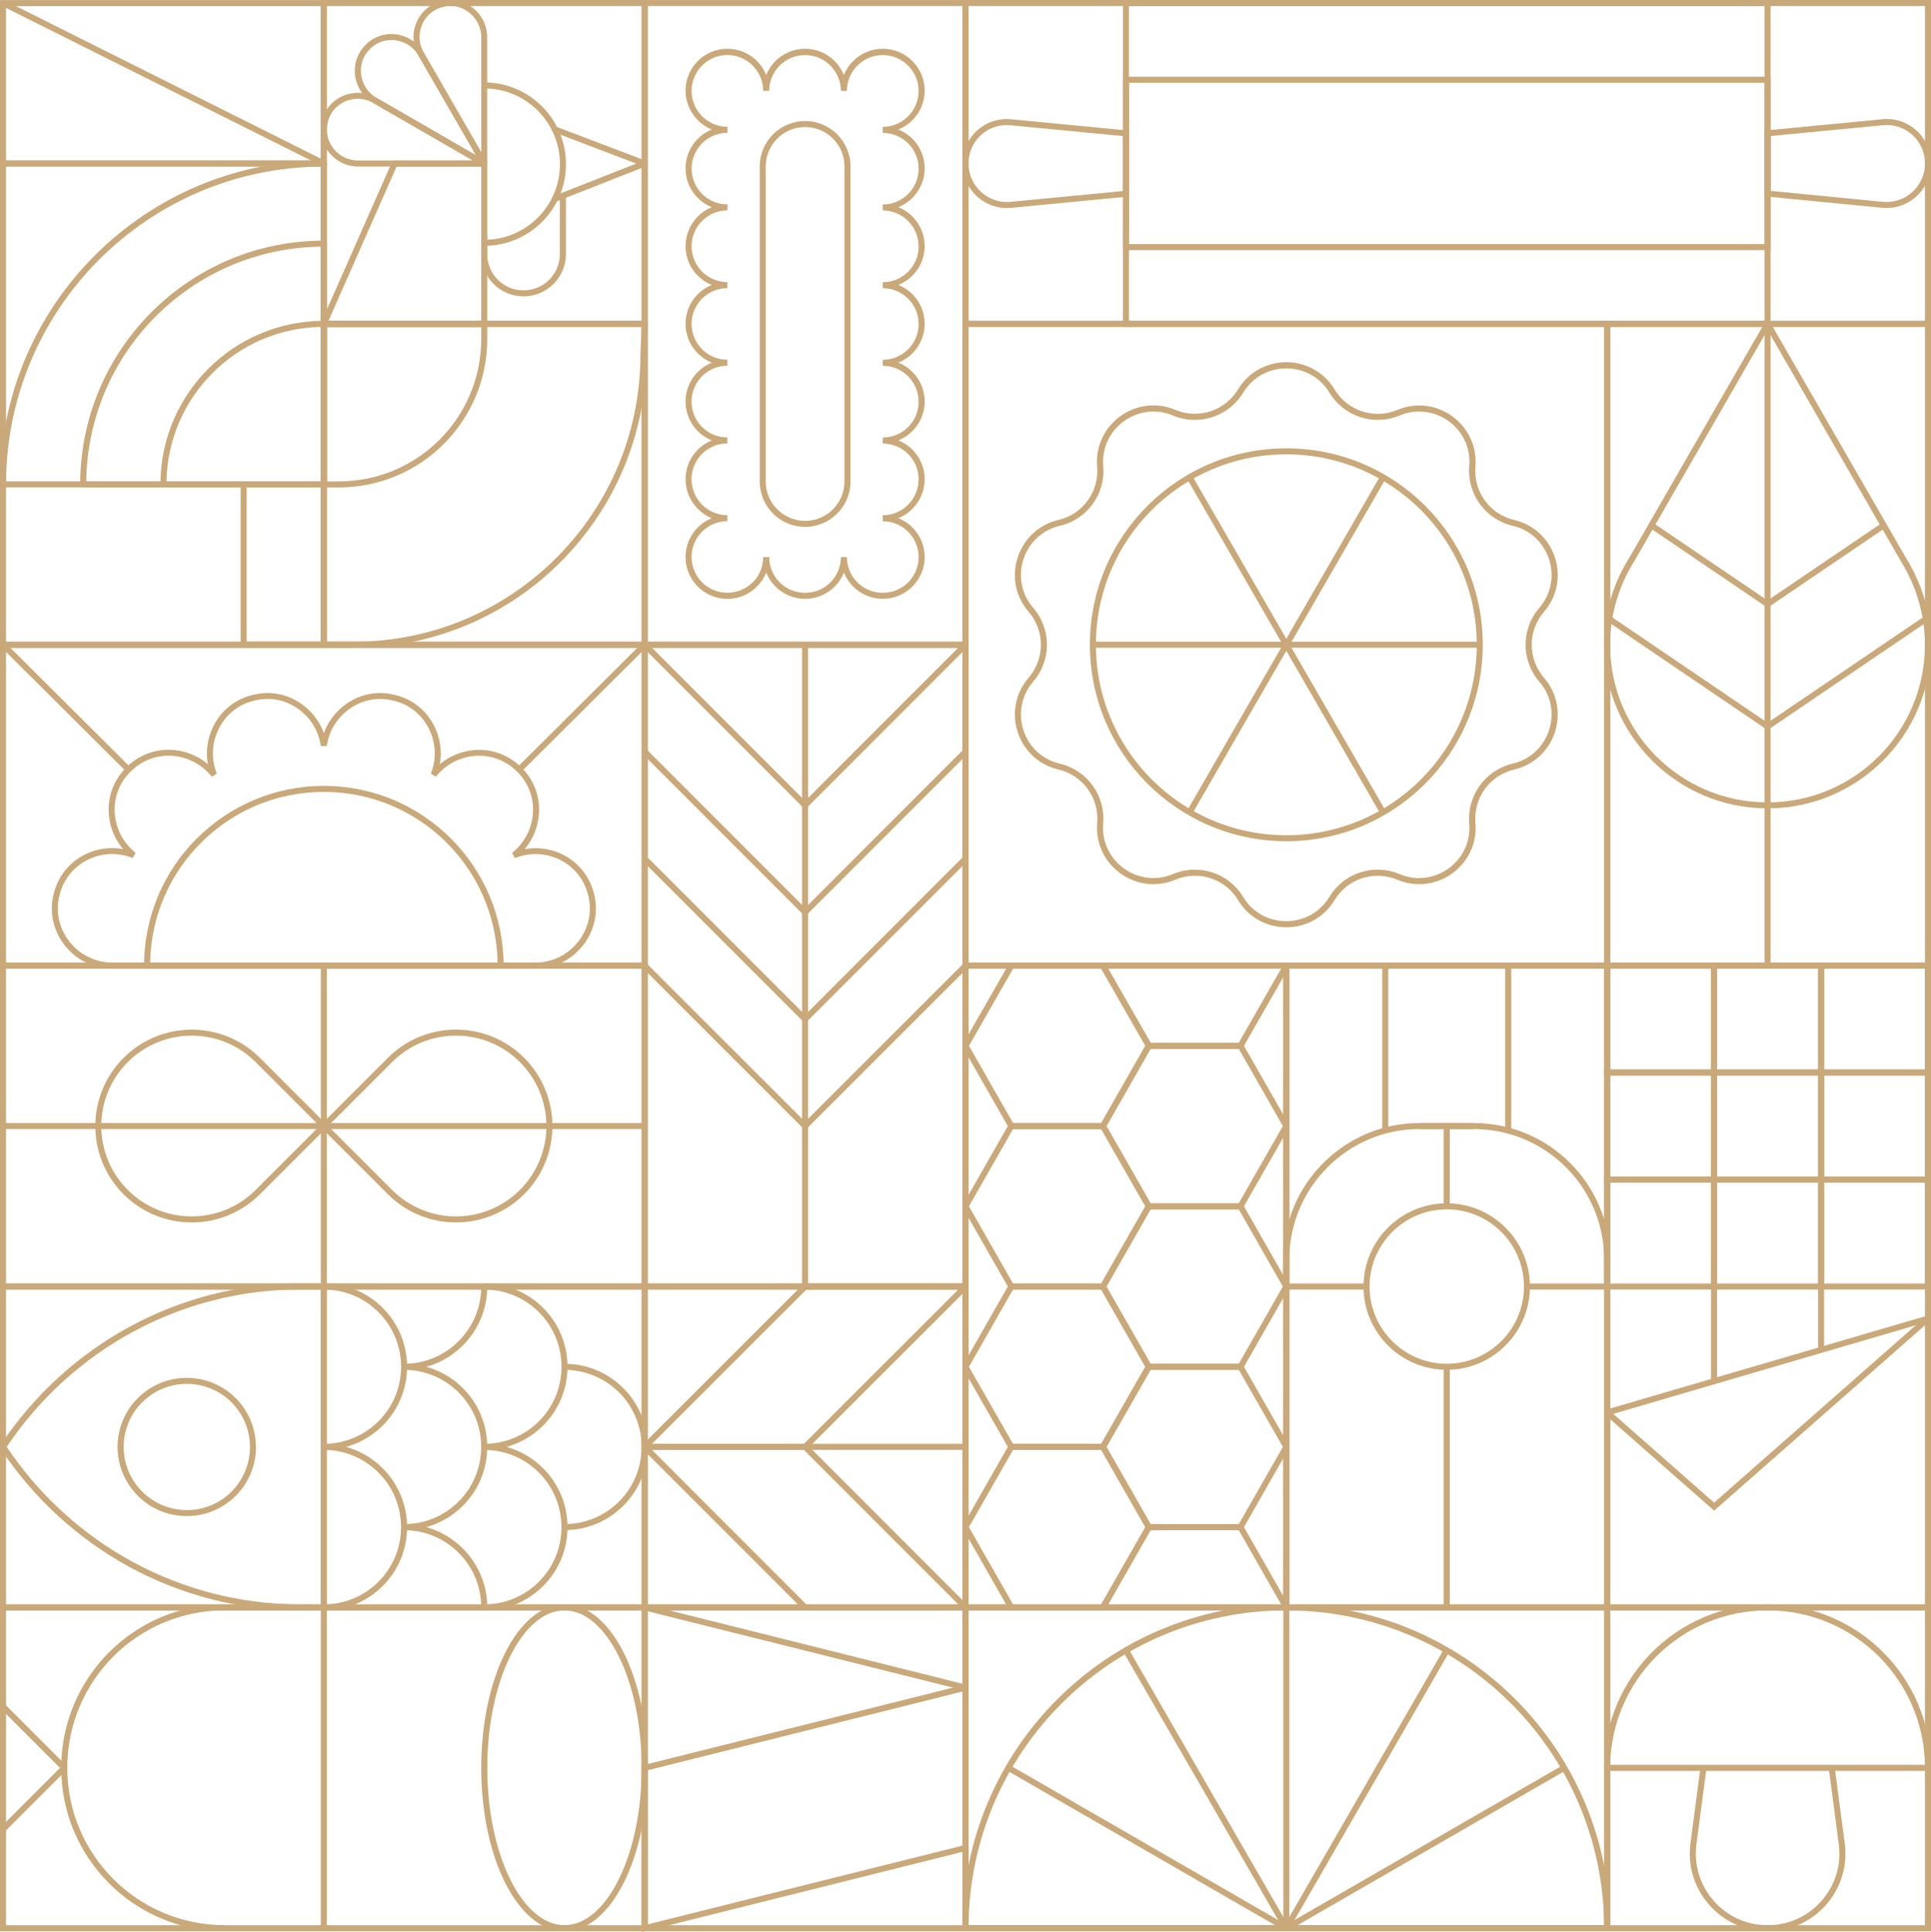 <?xml version="1.0" encoding="UTF-8"?> <!-- Creator: CorelDRAW 2019 (64-Bit) --> <svg xmlns="http://www.w3.org/2000/svg" xmlns:xlink="http://www.w3.org/1999/xlink" xmlns:xodm="http://www.corel.com/coreldraw/odm/2003" xml:space="preserve" width="149.874mm" height="149.94mm" style="shape-rendering:geometricPrecision; text-rendering:geometricPrecision; image-rendering:optimizeQuality; fill-rule:evenodd; clip-rule:evenodd" viewBox="0 0 470 470.21"> <defs> <style type="text/css"> <![CDATA[ .fil0 {fill:#C9A879;fill-rule:nonzero} ]]> </style> </defs> <g id="Слой_x0020_1">  <g id="_15747326560"> <path class="fil0" d="M234.27 78.82l0 -77.35 -76.62 0 0 154.7 76.62 0 0 -77.35zm1.46 -78.08l0 156.9 -79.55 0 0 -157.63 79.55 0 0 0.73z"></path> <path class="fil0" d="M186.49 139.36c-0.52,1.28 -1.29,2.44 -2.25,3.4 -1.84,1.84 -4.39,2.98 -7.2,2.98 -2.81,0 -5.36,-1.14 -7.2,-2.98 -1.84,-1.84 -2.98,-4.38 -2.98,-7.2 0,-2.81 1.14,-5.36 2.98,-7.2 0.96,-0.96 2.12,-1.74 3.41,-2.25 -1.28,-0.52 -2.44,-1.29 -3.4,-2.26 -1.84,-1.85 -2.99,-4.41 -2.99,-7.22 0,-2.81 1.14,-5.36 2.98,-7.2l0 0c0.96,-0.96 2.12,-1.73 3.4,-2.25 -1.28,-0.52 -2.44,-1.29 -3.4,-2.25 -1.84,-1.84 -2.98,-4.38 -2.98,-7.2 0,-2.81 1.14,-5.37 2.99,-7.22 0.96,-0.97 2.12,-1.74 3.4,-2.26 -1.29,-0.52 -2.44,-1.29 -3.41,-2.25l-0 0c-1.84,-1.84 -2.98,-4.38 -2.98,-7.2 0,-2.81 1.14,-5.36 2.98,-7.2 0.96,-0.96 2.12,-1.73 3.4,-2.25 -1.28,-0.52 -2.44,-1.29 -3.4,-2.25l-0 0c-1.84,-1.84 -2.98,-4.38 -2.98,-7.2 0,-2.81 1.14,-5.37 2.99,-7.22 0.96,-0.97 2.12,-1.74 3.4,-2.26 -1.29,-0.52 -2.44,-1.29 -3.41,-2.25 -1.84,-1.84 -2.98,-4.38 -2.98,-7.2 0,-2.81 1.14,-5.36 2.98,-7.2 0.96,-0.96 2.12,-1.74 3.41,-2.25 -1.28,-0.52 -2.44,-1.29 -3.4,-2.26 -1.84,-1.85 -2.99,-4.41 -2.99,-7.22 0,-2.8 1.14,-5.34 2.99,-7.19 1.84,-1.84 4.38,-2.99 7.19,-2.99 2.81,0 5.35,1.14 7.19,2.98 0.97,0.97 1.74,2.13 2.26,3.41 0.52,-1.29 1.29,-2.45 2.26,-3.41 1.84,-1.84 4.39,-2.98 7.2,-2.98 2.81,0 5.35,1.14 7.19,2.98 0.97,0.97 1.74,2.13 2.26,3.41 0.52,-1.29 1.29,-2.45 2.26,-3.41 1.84,-1.84 4.39,-2.98 7.2,-2.98 2.81,0 5.35,1.14 7.2,2.98 1.85,1.85 3,4.4 3,7.19 0,2.81 -1.14,5.37 -2.99,7.22 -0.96,0.97 -2.12,1.74 -3.41,2.26 1.29,0.52 2.44,1.29 3.41,2.25 1.84,1.84 2.99,4.39 2.99,7.2 0,2.81 -1.14,5.35 -2.99,7.2 -0.96,0.96 -2.12,1.73 -3.41,2.25 1.29,0.52 2.44,1.29 3.41,2.26 1.85,1.85 2.99,4.41 2.99,7.22 0,2.81 -1.14,5.35 -2.99,7.2 -0.96,0.96 -2.12,1.73 -3.4,2.25 1.28,0.52 2.44,1.29 3.4,2.25 1.84,1.84 2.99,4.39 2.99,7.2 0,2.81 -1.14,5.35 -2.99,7.2 -0.96,0.96 -2.12,1.73 -3.41,2.25 1.29,0.52 2.44,1.29 3.41,2.26 1.85,1.85 2.99,4.41 2.99,7.22 0,2.81 -1.14,5.35 -2.99,7.2 -0.96,0.96 -2.12,1.73 -3.4,2.25 1.28,0.52 2.44,1.29 3.4,2.25 1.84,1.84 2.99,4.39 2.99,7.2 0,2.81 -1.14,5.37 -2.99,7.22 -0.96,0.97 -2.12,1.74 -3.41,2.26 1.29,0.52 2.44,1.29 3.41,2.25 1.84,1.84 2.99,4.39 2.99,7.2 0,2.81 -1.14,5.35 -2.99,7.2 -1.84,1.84 -4.39,2.98 -7.2,2.98 -2.81,0 -5.36,-1.14 -7.21,-2.98 -0.96,-0.96 -1.74,-2.12 -2.25,-3.4 -0.52,1.28 -1.29,2.44 -2.25,3.4 -1.84,1.84 -4.39,2.98 -7.2,2.98 -2.81,0 -5.36,-1.14 -7.21,-2.98 -0.96,-0.96 -1.74,-2.12 -2.25,-3.4zm-3.28 2.37c1.58,-1.57 2.55,-3.75 2.55,-6.16l1.46 0c0,2.41 0.97,4.59 2.55,6.16 1.58,1.58 3.76,2.55 6.18,2.55 2.41,0 4.6,-0.97 6.17,-2.55 1.58,-1.57 2.55,-3.75 2.55,-6.16l1.46 0c0,2.41 0.97,4.59 2.55,6.16 1.58,1.58 3.76,2.55 6.18,2.55 2.41,0 4.6,-0.97 6.18,-2.55 1.58,-1.57 2.55,-3.75 2.55,-6.16 0,-2.41 -0.97,-4.59 -2.55,-6.16 -1.58,-1.58 -3.76,-2.55 -6.18,-2.55l0 -1.46c2.41,0 4.59,-0.98 6.17,-2.56 1.58,-1.59 2.56,-3.78 2.56,-6.19 0,-2.41 -0.97,-4.59 -2.55,-6.16 -1.58,-1.58 -3.76,-2.55 -6.18,-2.55l0 -1.46c2.41,0 4.6,-0.97 6.18,-2.55 1.58,-1.57 2.55,-3.75 2.55,-6.16 0,-2.41 -0.98,-4.6 -2.56,-6.19 -1.58,-1.58 -3.76,-2.56 -6.17,-2.56l0 -1.46c2.41,0 4.6,-0.97 6.18,-2.55 1.58,-1.57 2.55,-3.75 2.55,-6.16 0,-2.41 -0.97,-4.59 -2.55,-6.16 -1.58,-1.58 -3.76,-2.55 -6.18,-2.55l0 -1.46c2.41,0 4.6,-0.97 6.18,-2.55 1.58,-1.57 2.55,-3.75 2.55,-6.16 0,-2.41 -0.98,-4.6 -2.56,-6.19 -1.58,-1.58 -3.76,-2.56 -6.17,-2.56l0 -1.46c2.41,0 4.6,-0.97 6.18,-2.55 1.58,-1.57 2.55,-3.75 2.55,-6.16 0,-2.41 -0.97,-4.59 -2.55,-6.16 -1.58,-1.58 -3.76,-2.55 -6.18,-2.55l0 -1.47c2.41,0 4.59,-0.98 6.17,-2.56 1.58,-1.59 2.56,-3.78 2.56,-6.19 0,-2.4 -0.98,-4.58 -2.56,-6.16 -1.58,-1.58 -3.76,-2.56 -6.17,-2.56 -2.41,0 -4.59,0.98 -6.17,2.56 -1.58,1.58 -2.56,3.76 -2.56,6.16l-1.46 0c0,-2.4 -0.98,-4.58 -2.56,-6.16 -1.58,-1.58 -3.76,-2.56 -6.16,-2.56 -2.41,0 -4.59,0.98 -6.17,2.55 -1.58,1.58 -2.56,3.76 -2.56,6.16l-1.46 0c0,-2.4 -0.98,-4.58 -2.56,-6.16 -1.58,-1.58 -3.76,-2.56 -6.16,-2.56 -2.4,0 -4.58,0.98 -6.15,2.56 -1.58,1.58 -2.56,3.76 -2.56,6.15 0,2.41 0.98,4.6 2.56,6.19 1.58,1.58 3.75,2.56 6.16,2.56l0 1.47c-2.41,0 -4.59,0.97 -6.16,2.55 -1.58,1.57 -2.55,3.75 -2.55,6.16 0,2.41 0.97,4.58 2.55,6.16 1.58,1.58 3.76,2.55 6.16,2.55l0 1.46c-2.4,0 -4.58,0.98 -6.16,2.56 -1.58,1.58 -2.56,3.77 -2.56,6.19 0,2.41 0.98,4.58 2.55,6.16l-0 0c1.58,1.58 3.76,2.55 6.16,2.55l0 1.46c-2.41,0 -4.59,0.97 -6.16,2.55 -1.58,1.57 -2.55,3.75 -2.55,6.16 0,2.41 0.98,4.58 2.55,6.16l-0 0c1.58,1.58 3.76,2.55 6.16,2.55l0 1.46c-2.4,0 -4.58,0.98 -6.16,2.56 -1.58,1.58 -2.56,3.77 -2.56,6.19 0,2.41 0.97,4.58 2.55,6.16 1.58,1.58 3.76,2.55 6.16,2.55l0 1.46c-2.41,0 -4.59,0.97 -6.16,2.55l0 0c-1.58,1.58 -2.55,3.75 -2.55,6.16 0,2.41 0.98,4.6 2.56,6.19 1.58,1.58 3.75,2.56 6.16,2.56l0 1.46c-2.41,0 -4.59,0.97 -6.16,2.55 -1.58,1.57 -2.55,3.75 -2.55,6.16 0,2.41 0.97,4.58 2.55,6.16 1.58,1.58 3.76,2.55 6.16,2.55 2.41,0 4.6,-0.97 6.17,-2.55z"></path> <path class="fil0" d="M195.96 128.22c-3.05,0 -5.81,-1.24 -7.81,-3.24 -2,-2 -3.23,-4.77 -3.23,-7.82l0 -76.64c0,-3.05 1.24,-5.82 3.23,-7.82 2,-2 4.76,-3.24 7.81,-3.24 3.05,0 5.81,1.24 7.81,3.24 2,2 3.24,4.77 3.24,7.82l0 76.64c0,3.05 -1.24,5.82 -3.24,7.82 -2,2 -4.76,3.24 -7.81,3.24zm-6.78 -4.27c1.73,1.73 4.13,2.81 6.78,2.81 2.65,0 5.04,-1.07 6.78,-2.81 1.73,-1.74 2.81,-4.14 2.81,-6.79l0 -76.64c0,-2.65 -1.07,-5.05 -2.81,-6.79 -1.73,-1.73 -4.13,-2.81 -6.78,-2.81 -2.65,0 -5.04,1.07 -6.78,2.81 -1.73,1.74 -2.81,4.14 -2.81,6.79l0 76.64c0,2.65 1.07,5.05 2.81,6.79z"></path> <path class="fil0" d="M235.73 78.09l232.8 0 0 -76.62 -232.8 0 0 76.62zm233.54 1.46l-235 0 0 -79.55 235.73 0 0 79.55 -0.73 0z"></path> <path class="fil0" d="M274.78 59.4l154.71 0 0 -39.26 -154.71 0 0 39.26zm155.45 1.46l-156.91 0 0 -42.19 157.64 0 0 42.19 -0.73 0z"></path> <path class="fil0" d="M273.31 33.11l-27.32 -2.63c-0.31,-0.03 -0.63,-0.05 -0.96,-0.05 -2.38,0 -4.57,0.91 -6.23,2.41 -1.66,1.5 -2.78,3.6 -3.02,5.98 -0.03,0.31 -0.05,0.63 -0.05,0.97 0,0.32 0.01,0.62 0.04,0.9 0.23,2.39 1.35,4.51 3.03,6.03 1.67,1.52 3.89,2.44 6.29,2.44 0.32,0 0.62,-0.01 0.9,-0.04l27.32 -2.63 0 -13.38zm-27.18 -4.08l28.64 2.76 0 16.03 -28.64 2.76c-0.37,0.03 -0.71,0.05 -1.04,0.05 -2.78,0 -5.35,-1.06 -7.28,-2.82 -1.93,-1.75 -3.23,-4.2 -3.5,-6.97 -0.03,-0.36 -0.05,-0.7 -0.05,-1.03 0,-0.36 0.02,-0.74 0.06,-1.12 0.28,-2.75 1.58,-5.18 3.49,-6.92 1.92,-1.74 4.46,-2.79 7.21,-2.79 0.35,0 0.72,0.02 1.1,0.06z"></path> <path class="fil0" d="M274.78 78.09l154.71 0 0 -76.62 -154.71 0 0 76.62zm155.45 1.46l-156.91 0 0 -79.55 157.64 0c-0,26.52 -0,53.04 0,79.55l-0.73 0z"></path> <path class="fil0" d="M430.96 46.45l27.32 2.67c0.29,0.03 0.59,0.04 0.9,0.04 2.41,0 4.62,-0.92 6.29,-2.44 1.67,-1.52 2.8,-3.64 3.03,-6.03 0.03,-0.28 0.04,-0.58 0.04,-0.9 0,-0.34 -0.02,-0.67 -0.05,-0.98 -0.24,-2.38 -1.36,-4.48 -3.02,-5.98 -1.65,-1.5 -3.85,-2.41 -6.22,-2.41 -0.33,0 -0.65,0.02 -0.96,0.05l-27.32 2.63 0 13.34zm27.18 4.12l-28.65 -2.8 0 -15.99 28.65 -2.76c0.38,-0.04 0.75,-0.06 1.1,-0.06 2.75,0 5.29,1.05 7.21,2.79 1.91,1.74 3.21,4.17 3.49,6.92 0.04,0.38 0.06,0.75 0.06,1.12 0,0.33 -0.02,0.68 -0.05,1.04 -0.26,2.77 -1.56,5.22 -3.5,6.97 -1.93,1.76 -4.49,2.82 -7.28,2.82 -0.33,0 -0.67,-0.02 -1.04,-0.05z"></path> <path class="fil0" d="M79.55 78.82l0 39.06c0,0.4 -0.33,0.73 -0.73,0.73l-39.04 0c-0.4,0 -0.73,-0.33 -0.73,-0.73 0,-10.99 4.45,-20.94 11.65,-28.14 7.2,-7.2 17.14,-11.66 28.13,-11.66 0.4,0 0.73,0.33 0.73,0.73zm-1.46 38.33l0 -37.59c-10.29,0.19 -19.59,4.44 -26.36,11.21 -6.77,6.77 -11.02,16.08 -11.21,26.37l37.57 0z"></path> <path class="fil0" d="M79.55 59.29l0 58.59c0,0.4 -0.33,0.73 -0.73,0.73l-58.57 0c-0.4,0 -0.73,-0.33 -0.73,-0.73 0,-16.38 6.64,-31.21 17.37,-41.94 10.73,-10.74 25.56,-17.38 41.93,-17.38 0.4,0 0.73,0.33 0.73,0.73zm-1.46 57.86l0 -57.12c-15.68,0.19 -29.86,6.63 -40.16,16.94 -10.31,10.31 -16.74,24.5 -16.94,40.18l57.1 0z"></path> <path class="fil0" d="M79.55 39.8l0 78.08c0,0.4 -0.33,0.73 -0.73,0.73l-78.09 0c-0.4,0 -0.73,-0.33 -0.73,-0.73 0,-21.76 8.82,-41.47 23.09,-55.73 14.26,-14.26 33.97,-23.08 55.73,-23.08 0.4,0 0.73,0.33 0.73,0.73zm-1.46 77.35l0 -76.61c-21.07,0.2 -40.13,8.81 -53.97,22.65 -13.84,13.84 -22.46,32.89 -22.65,53.96l76.62 0z"></path> <path class="fil0" d="M79.55 78.09l76.62 0 0 -76.62 -76.62 0 0 76.62zm77.36 1.46l-78.82 0 0 -79.55 79.55 0 0 79.55 -0.73 0z"></path> <path class="fil0" d="M78.41 29.23c0.02,-0.07 0.03,-0.11 0.05,-0.15 0.2,-0.74 0.5,-1.44 0.87,-2.07 1.01,-1.75 2.57,-3.04 4.36,-3.76 1.79,-0.72 3.82,-0.87 5.76,-0.35 0.75,0.2 1.48,0.5 2.2,0.92l26.59 15.35 -0.36 1.36 -30.7 0c-0.81,0 -1.59,-0.11 -2.33,-0.31 -1.96,-0.52 -3.64,-1.68 -4.84,-3.21 -1.2,-1.53 -1.9,-3.44 -1.9,-5.45 0,-0.73 0.09,-1.47 0.29,-2.23l0.03 -0.12zm1.39 0.43l0 0 0 -0.01 -0 0.01zm0.06 -0.16c-0.01,0.04 -0.02,0.07 -0.03,0.1l-0.02 0.08 -0.01 0.02c-0.17,0.63 -0.25,1.25 -0.25,1.87 0,1.68 0.59,3.27 1.59,4.55 1,1.28 2.42,2.25 4.06,2.69 0.62,0.16 1.28,0.25 1.96,0.25l27.98 0 -24.23 -13.99c-0.59,-0.34 -1.21,-0.6 -1.85,-0.77 -1.64,-0.44 -3.34,-0.31 -4.84,0.29 -1.5,0.6 -2.8,1.68 -3.64,3.13 -0.31,0.53 -0.56,1.12 -0.73,1.77l-0 -0z"></path> <path class="fil0" d="M88.97 10.94l0.07 -0.08 0.02 -0.02c0.56,-0.56 1.17,-1.02 1.81,-1.39 1.75,-1.01 3.74,-1.35 5.65,-1.07 1.91,0.27 3.74,1.15 5.17,2.58 0.55,0.55 1.04,1.18 1.45,1.89l0 0 15.35 26.6 -1 1 -26.59 -15.35c-0.7,-0.41 -1.33,-0.89 -1.87,-1.43 -1.43,-1.43 -2.32,-3.27 -2.59,-5.19 -0.27,-1.92 0.07,-3.92 1.08,-5.67l0 0c0.37,-0.64 0.82,-1.24 1.36,-1.79l0.07 -0.08zm1.15 0.91c-0.05,0.06 -0.11,0.12 -0.17,0.18 -0.46,0.47 -0.85,0.97 -1.15,1.5l0 0c-0.84,1.46 -1.12,3.13 -0.89,4.74 0.23,1.61 0.97,3.15 2.17,4.35 0.46,0.46 0.98,0.86 1.57,1.2l24.23 13.99 -13.99 -24.25 -0 0c-0.35,-0.6 -0.76,-1.13 -1.22,-1.59 -1.2,-1.2 -2.73,-1.93 -4.34,-2.16 -1.6,-0.23 -3.26,0.05 -4.72,0.89 -0.53,0.31 -1.03,0.69 -1.49,1.14z"></path> <path class="fil0" d="M107.48 0.29l0.01 0c0.73,-0.19 1.45,-0.28 2.17,-0.28 2.01,-0 3.9,0.7 5.42,1.9 1.52,1.19 2.67,2.87 3.19,4.81 0.2,0.75 0.31,1.55 0.31,2.38l0 30.7 -1.36 0.36 -15.35 -26.6 -0 0c-0.41,-0.7 -0.71,-1.44 -0.91,-2.18 -0.53,-1.95 -0.37,-3.98 0.35,-5.78 0.72,-1.8 2.02,-3.37 3.77,-4.37 0.64,-0.37 1.35,-0.67 2.1,-0.87l0.19 -0.03c0.01,0 0.01,0 0.01,0l0.01 -0 -0 -0.01 0.07 -0.02 0.01 -0.01zm0.29 1.44l-0.02 0c-0.1,0.05 -0.19,0.06 -0.27,0.06 -0.6,0.17 -1.15,0.41 -1.66,0.7 -1.46,0.84 -2.54,2.15 -3.14,3.65 -0.61,1.51 -0.74,3.22 -0.29,4.86 0.17,0.62 0.42,1.24 0.76,1.83l0 0 13.99 24.24 -0 -27.98c-0,-0.69 -0.09,-1.36 -0.27,-2 -0.44,-1.63 -1.41,-3.04 -2.68,-4.04 -1.27,-1 -2.85,-1.59 -4.52,-1.59 -0.62,0 -1.25,0.08 -1.89,0.26z"></path> <path class="fil0" d="M134.77 32.17c-0.38,-0.14 -0.57,-0.56 -0.43,-0.94 0.14,-0.38 0.56,-0.57 0.94,-0.43l21.88 8.32 0.01 1.36 -21.88 8.6c-0.38,0.15 -0.8,-0.04 -0.95,-0.41 -0.15,-0.38 0.04,-0.8 0.41,-0.95l20.12 -7.91 -20.11 -7.65z"></path> <path class="fil0" d="M136.28 47.64c0,-0.4 0.33,-0.73 0.73,-0.73 0.4,0 0.73,0.33 0.73,0.73l0 14.19c0,2.85 -1.15,5.42 -3.02,7.28 -1.87,1.86 -4.44,3.01 -7.29,3.01 -2.85,0 -5.42,-1.15 -7.29,-3.01 -1.86,-1.86 -3.02,-4.43 -3.02,-7.28l0 -4.38c0,-0.4 0.33,-0.73 0.73,-0.73 0.4,0 0.73,0.33 0.73,0.73l0 4.38c0,2.45 0.99,4.65 2.58,6.25 1.6,1.6 3.81,2.58 6.26,2.58 2.45,0 4.66,-0.99 6.26,-2.58 1.59,-1.59 2.58,-3.8 2.58,-6.25l0 -14.19z"></path> <path class="fil0" d="M117.87 20.06c5.48,0 10.45,2.23 14.05,5.83 3.6,3.6 5.83,8.58 5.83,14.07 0,5.48 -2.23,10.45 -5.82,14.04 -3.6,3.59 -8.57,5.82 -14.05,5.82l0 -1.46c5.09,0 9.69,-2.06 13.02,-5.39 3.33,-3.33 5.39,-7.93 5.39,-13.01 0,-5.09 -2.06,-9.7 -5.4,-13.04 -3.33,-3.33 -7.93,-5.4 -13.01,-5.4l0 -1.46z"></path> <path class="fil0" d="M117.13 40.53l-20.6 0 -16.59 37.56 37.19 0 0 -37.56zm-21.08 -1.46l22.54 0 0 40.49 -40.9 0c5.96,-13.5 11.92,-26.99 17.88,-40.49l0.48 0z"></path> <path class="fil0" d="M86.11 157.64l-7.29 0c-0.4,0 -0.73,-0.33 -0.73,-0.73l0 -78.08c0,-0.4 0.33,-0.73 0.73,-0.73l78.09 0c0.4,0 0.73,0.33 0.73,0.73 0,0.03 -0,0.06 -0.01,0.09l-0.3 7.39 0 0c0,19.71 -7.97,37.54 -20.86,50.44 -12.89,12.91 -30.7,20.89 -50.37,20.89zm-6.56 -1.46l6.56 0c19.27,0 36.71,-7.82 49.34,-20.46 12.62,-12.64 20.43,-30.11 20.43,-49.42l0 0 0.27 -6.74 -76.6 0 0 76.62z"></path> <path class="fil0" d="M82.48 118.62l-3.66 0c-0.4,0 -0.73,-0.33 -0.73,-0.73l0 -39.06c0,-0.4 0.33,-0.73 0.73,-0.73l39.04 0c0.4,0 0.73,0.33 0.73,0.73l0 3.66c0,9.98 -4.04,19.01 -10.57,25.55 -6.54,6.54 -15.57,10.58 -25.54,10.58zm-2.93 -1.46l2.93 0c9.57,0 18.24,-3.88 24.51,-10.15 6.27,-6.27 10.14,-14.94 10.14,-24.52l0 -2.92 -37.58 0 0 37.6z"></path> <path class="fil0" d="M1.46 39.07l76.62 0 0 -37.58 -76.62 0 0 37.58zm77.36 1.46l-78.82 0 0 -40.51 79.55 0 0 40.51 -0.73 0z"></path> <path class="fil0" d="M79.15 39.15c0.36,0.18 0.51,0.62 0.33,0.98 -0.18,0.36 -0.62,0.51 -0.98,0.33l-78.09 -39.06c-0.36,-0.18 -0.51,-0.62 -0.33,-0.98 0.18,-0.36 0.62,-0.51 0.98,-0.33l78.09 39.06z"></path> <path class="fil0" d="M1.46 156.17l76.62 0 0 -115.67 -76.62 0 0 115.67zm77.36 1.46l-78.82 0 0 -118.6 79.55 0 0 118.6 -0.73 0z"></path> <path class="fil0" d="M79.55 156.17l76.62 0 0 -76.62 -76.62 0 0 76.62zm77.36 1.46l-78.09 0c-0.4,0 -0.73,-0.33 -0.73,-0.73l0 -78.09c0,-0.4 0.33,-0.73 0.73,-0.73l78.09 0c0.4,0 0.73,0.33 0.73,0.73l0 78.09c0,0.4 -0.33,0.73 -0.73,0.73z"></path> <path class="fil0" d="M60.03 156.17l18.06 0 0 -37.58 -18.06 0 0 37.58zm18.79 1.46l-19.52 0c-0.4,0 -0.73,-0.33 -0.73,-0.73l0 -39.04c0,-0.4 0.33,-0.73 0.73,-0.73l19.52 0c0.4,0 0.73,0.33 0.73,0.73l0 39.04c0,0.4 -0.33,0.73 -0.73,0.73z"></path> <path class="fil0" d="M324.84 94.8c1.58,2.6 3.99,4.43 6.71,5.32 2.72,0.88 5.74,0.83 8.55,-0.35l-0 -0c2.16,-0.91 4.36,-1.22 6.47,-1.04 2.54,0.21 4.93,1.14 6.93,2.6 2.01,1.46 3.62,3.45 4.61,5.79 0.81,1.94 1.19,4.13 1,6.45 -0.25,3.04 0.62,5.94 2.31,8.26 1.68,2.31 4.16,4.03 7.12,4.71l0 0c2.27,0.54 4.24,1.58 5.84,2.96 1.93,1.67 3.33,3.83 4.09,6.19 0.77,2.36 0.9,4.93 0.32,7.41 -0.48,2.05 -1.46,4.04 -2.99,5.8 -1.99,2.29 -2.98,5.15 -2.98,8.01 0,2.86 0.99,5.73 2.98,8.04 1.54,1.78 2.52,3.79 3,5.85 0.57,2.47 0.43,5.02 -0.33,7.37 -0.76,2.35 -2.15,4.49 -4.07,6.15 -1.6,1.38 -3.57,2.43 -5.86,2.96 -2.96,0.7 -5.45,2.44 -7.13,4.75 -1.68,2.32 -2.56,5.22 -2.3,8.26 0.2,2.32 -0.18,4.51 -1,6.45 -0.98,2.34 -2.6,4.33 -4.61,5.79 -2,1.46 -4.4,2.38 -6.93,2.6 -2.11,0.18 -4.31,-0.13 -6.47,-1.04l0 -0c-2.81,-1.18 -5.84,-1.24 -8.57,-0.36 -2.71,0.88 -5.12,2.71 -6.69,5.32l-0 0c-1.21,2 -2.81,3.55 -4.62,4.65 -2.18,1.32 -4.66,1.98 -7.13,1.98l0 -0c-2.48,0 -4.95,-0.66 -7.13,-1.98 -1.81,-1.09 -3.41,-2.64 -4.62,-4.65l-0 0c-1.57,-2.61 -3.98,-4.44 -6.69,-5.32 -2.72,-0.89 -5.75,-0.82 -8.57,0.36l0 0c-2.16,0.91 -4.36,1.22 -6.47,1.04 -2.54,-0.21 -4.93,-1.14 -6.94,-2.6 -2.01,-1.46 -3.63,-3.45 -4.61,-5.79 -0.81,-1.94 -1.19,-4.12 -1,-6.45 0.26,-3.04 -0.62,-5.94 -2.3,-8.26 -1.68,-2.32 -4.17,-4.05 -7.13,-4.76 -2.28,-0.53 -4.26,-1.57 -5.86,-2.96 -1.92,-1.66 -3.3,-3.8 -4.07,-6.15 -0.76,-2.35 -0.91,-4.9 -0.33,-7.37 0.48,-2.07 1.46,-4.07 3,-5.85 1.99,-2.31 2.98,-5.18 2.98,-8.04 0,-2.86 -0.99,-5.71 -2.98,-8.01 -1.53,-1.77 -2.5,-3.75 -2.99,-5.8 -0.59,-2.48 -0.45,-5.04 0.32,-7.41 0.77,-2.36 2.16,-4.53 4.09,-6.19 1.6,-1.38 3.56,-2.43 5.84,-2.96l0 0c2.96,-0.68 5.44,-2.4 7.12,-4.72 1.68,-2.31 2.56,-5.22 2.3,-8.26 -0.2,-2.32 0.18,-4.51 1,-6.45 0.98,-2.34 2.6,-4.33 4.61,-5.79 2.01,-1.46 4.4,-2.38 6.94,-2.6 2.11,-0.18 4.31,0.13 6.47,1.04l-0 0c2.8,1.17 5.83,1.23 8.55,0.35 2.72,-0.89 5.14,-2.72 6.71,-5.32 1.21,-2 2.81,-3.55 4.62,-4.65 2.18,-1.32 4.66,-1.98 7.13,-1.98l0 0c2.48,-0 4.95,0.66 7.13,1.98 1.81,1.09 3.41,2.64 4.62,4.65zm6.26 6.71c-3.04,-0.99 -5.74,-3.04 -7.51,-5.95 -1.08,-1.79 -2.51,-3.18 -4.13,-4.15 -1.94,-1.18 -4.16,-1.76 -6.37,-1.76l0 0c-2.22,0 -4.44,0.59 -6.37,1.76 -1.61,0.98 -3.04,2.36 -4.13,4.15 -1.77,2.91 -4.47,4.96 -7.51,5.95 -3.04,0.99 -6.43,0.93 -9.56,-0.39l-0 0c-1.93,-0.81 -3.9,-1.09 -5.78,-0.93 -2.26,0.19 -4.4,1.02 -6.2,2.32 -1.79,1.3 -3.24,3.08 -4.12,5.17 -0.73,1.73 -1.06,3.68 -0.89,5.76 0.29,3.4 -0.7,6.64 -2.58,9.23 -1.88,2.59 -4.66,4.52 -7.98,5.28 -2.04,0.48 -3.79,1.41 -5.22,2.64 -1.73,1.49 -2.97,3.42 -3.66,5.54 -0.69,2.11 -0.81,4.41 -0.28,6.63 0.43,1.83 1.31,3.6 2.67,5.18 2.23,2.57 3.34,5.76 3.34,8.96 0,3.2 -1.11,6.4 -3.34,8.99l-0 0c-1.37,1.59 -2.25,3.38 -2.68,5.23 -0.51,2.21 -0.39,4.49 0.3,6.59 0.68,2.1 1.92,4.02 3.63,5.5 1.43,1.23 3.19,2.16 5.23,2.64l0 0c3.32,0.79 6.1,2.73 7.98,5.32 1.88,2.59 2.86,5.84 2.57,9.23 -0.18,2.08 0.16,4.03 0.89,5.76 0.88,2.09 2.32,3.87 4.12,5.17 1.79,1.3 3.93,2.13 6.2,2.32 1.88,0.16 3.85,-0.12 5.78,-0.93l0 0c3.14,-1.32 6.53,-1.39 9.58,-0.4 3.04,0.99 5.73,3.04 7.49,5.96l-0 0c1.08,1.79 2.51,3.18 4.12,4.15 1.94,1.18 4.16,1.76 6.37,1.76l0 -0c2.22,0 4.44,-0.59 6.37,-1.76 1.61,-0.98 3.04,-2.36 4.13,-4.15l-0 -0c1.76,-2.92 4.46,-4.97 7.49,-5.96 3.05,-0.99 6.44,-0.92 9.58,0.4l0 0c1.93,0.81 3.9,1.09 5.79,0.93 2.26,-0.19 4.4,-1.02 6.19,-2.32 1.79,-1.3 3.24,-3.08 4.11,-5.17 0.73,-1.73 1.06,-3.68 0.89,-5.76 -0.28,-3.39 0.7,-6.64 2.58,-9.24 1.88,-2.59 4.66,-4.53 7.98,-5.32l0 0c2.04,-0.47 3.8,-1.4 5.23,-2.64 1.71,-1.48 2.95,-3.4 3.64,-5.5 0.68,-2.1 0.81,-4.38 0.3,-6.59 -0.43,-1.84 -1.3,-3.63 -2.68,-5.22l-0 -0c-2.23,-2.59 -3.34,-5.79 -3.34,-8.99 0,-3.2 1.11,-6.39 3.34,-8.96 1.36,-1.58 2.23,-3.35 2.67,-5.18 0.52,-2.22 0.4,-4.52 -0.28,-6.63 -0.69,-2.11 -1.93,-4.05 -3.66,-5.54 -1.42,-1.23 -3.18,-2.16 -5.21,-2.64 -3.32,-0.77 -6.1,-2.69 -7.98,-5.28 -1.88,-2.59 -2.87,-5.84 -2.58,-9.23 0.18,-2.08 -0.16,-4.03 -0.89,-5.76 -0.88,-2.09 -2.32,-3.87 -4.11,-5.17 -1.79,-1.3 -3.93,-2.13 -6.19,-2.32 -1.88,-0.16 -3.85,0.12 -5.79,0.93l-0 0c-3.14,1.31 -6.52,1.38 -9.56,0.39z"></path> <path class="fil0" d="M360.9 156.9c0,13.2 -5.35,25.16 -14.01,33.82 -8.65,8.66 -20.6,14.01 -33.8,14.01 -13.2,0 -25.15,-5.36 -33.8,-14.01 -8.65,-8.66 -14.01,-20.61 -14.01,-33.82 0,-13.2 5.35,-25.15 14,-33.79 8.65,-8.65 20.6,-14 33.81,-14 13.2,0 25.15,5.35 33.81,14 8.65,8.65 14,20.6 14,33.79zm-15.04 32.79c8.39,-8.39 13.58,-19.99 13.58,-32.79 0,-12.8 -5.19,-24.38 -13.57,-32.76 -8.39,-8.38 -19.98,-13.57 -32.78,-13.57 -12.8,0 -24.39,5.18 -32.78,13.57 -8.38,8.38 -13.57,19.96 -13.57,32.76 0,12.8 5.19,24.4 13.58,32.79 8.38,8.39 19.97,13.58 32.77,13.58 12.8,0 24.38,-5.19 32.77,-13.58z"></path> <polygon class="fil0" points="266.01,156.17 360.17,156.17 360.17,157.64 266.01,157.64 "></polygon> <polygon class="fil0" points="288.92,197.33 335.99,115.79 337.26,116.52 290.18,198.06 "></polygon> <polygon class="fil0" points="335.99,198.06 288.92,116.52 290.18,115.79 337.26,197.33 "></polygon> <path class="fil0" d="M235.73 234.29l154.71 0 0 -154.71 -154.71 0 0 154.71zm155.45 1.46l-156.91 0 0 -157.64 157.64 0c-0.01,52.55 -0.01,105.1 0,157.64l-0.73 0z"></path> <polygon class="fil0" points="429.49,235.03 429.49,78.82 430.96,78.82 430.96,235.03 "></polygon> <path class="fil0" d="M464.19 139.23c-0.24,-0.46 -0.49,-0.92 -0.76,-1.39 -0.27,-0.47 -0.54,-0.92 -0.82,-1.37l-0.01 -0.02 -32.38 -56.17 -32.41 56.24c-0.55,0.86 -1.56,2.72 -1.57,2.73 -1.4,2.68 -2.5,5.55 -3.24,8.57 -0.72,2.92 -1.1,5.98 -1.1,9.13 0,10.59 4.29,20.17 11.22,27.11 6.93,6.93 16.51,11.22 27.09,11.22 10.58,0 20.16,-4.29 27.09,-11.22 6.93,-6.94 11.22,-16.52 11.22,-27.11 0,-3.15 -0.38,-6.21 -1.1,-9.13 -0.74,-3.02 -1.84,-5.9 -3.25,-8.58l-0 -0zm0.51 -2.12c0.26,0.46 0.53,0.94 0.79,1.45l-0 0c1.46,2.79 2.6,5.77 3.37,8.9 0.75,3.04 1.14,6.22 1.14,9.47 0,10.99 -4.45,20.94 -11.65,28.14 -7.2,7.2 -17.15,11.66 -28.13,11.66 -10.98,0 -20.93,-4.45 -28.13,-11.66 -7.2,-7.2 -11.65,-17.15 -11.65,-28.14 0,-3.26 0.4,-6.43 1.14,-9.47 0.77,-3.13 1.91,-6.12 3.37,-8.91l0.01 -0.01c0,-0.01 1.03,-1.89 1.61,-2.8l33.02 -57.29 1.26 0 33 57.24 0 -0c0.3,0.48 0.58,0.95 0.85,1.41z"></path> <polygon class="fil0" points="392.1,150.03 430.22,175.91 468.35,150.03 469.17,151.24 430.22,177.68 391.28,151.24 "></polygon> <polygon class="fil0" points="402.37,127.25 430.22,146.14 458.07,127.25 458.89,128.45 430.22,147.9 401.55,128.45 "></polygon> <path class="fil0" d="M391.91 234.29l76.62 0 0 -154.71 -76.62 0 0 154.71zm77.36 1.46l-78.82 0 0 -157.64 79.55 0c-0.01,52.55 -0.01,105.1 0,157.64l-0.73 0z"></path> <path class="fil0" d="M142.01 229.92c-1.43,1.86 -3.21,3.31 -5.23,4.31 -2.02,1 -4.26,1.53 -6.6,1.53l-102.72 0c-2.33,0 -4.57,-0.53 -6.59,-1.53 -2.01,-0.99 -3.8,-2.45 -5.23,-4.31l-0 -0c-1.38,-1.8 -2.3,-3.84 -2.74,-5.97 -0.44,-2.13 -0.38,-4.35 0.19,-6.51l0 0 0.1 -0.37c0.59,-2.16 1.66,-4.12 3.11,-5.76 1.44,-1.63 3.26,-2.94 5.35,-3.8l0 -0c1.81,-0.74 3.71,-1.1 5.6,-1.11 0.91,-0 1.82,0.08 2.72,0.24 -0.59,-0.7 -1.12,-1.46 -1.58,-2.25 -0.93,-1.63 -1.55,-3.45 -1.81,-5.39 -0.3,-2.26 -0.08,-4.49 0.6,-6.55 0.69,-2.07 1.85,-3.96 3.44,-5.55l0.24 -0.24c1.59,-1.59 3.49,-2.75 5.56,-3.44 2.07,-0.69 4.29,-0.92 6.54,-0.62l0.01 0c1.95,0.27 3.78,0.9 5.43,1.84 0.78,0.44 1.51,0.96 2.2,1.54 -0.16,-0.89 -0.24,-1.78 -0.23,-2.68 0.01,-1.89 0.39,-3.78 1.13,-5.59 0.87,-2.11 2.17,-3.94 3.81,-5.39 1.63,-1.45 3.59,-2.51 5.75,-3.08l0.35 -0.08c2.16,-0.59 4.38,-0.65 6.51,-0.22 2.14,0.43 4.18,1.37 5.98,2.76 1.55,1.2 2.82,2.65 3.78,4.28 0.46,0.79 0.85,1.61 1.15,2.47 0.31,-0.86 0.69,-1.68 1.14,-2.46 0.95,-1.63 2.22,-3.09 3.78,-4.29 1.8,-1.4 3.85,-2.33 5.98,-2.76 2.12,-0.43 4.34,-0.37 6.5,0.22l0 -0 0.37 0.09c2.16,0.57 4.12,1.63 5.75,3.08 1.63,1.45 2.93,3.27 3.8,5.39 0.75,1.81 1.12,3.7 1.13,5.59 0.01,0.9 -0.07,1.8 -0.23,2.69 0.68,-0.58 1.42,-1.09 2.2,-1.54 1.64,-0.94 3.48,-1.56 5.43,-1.84l0.01 0c2.25,-0.3 4.48,-0.07 6.54,0.62 2.07,0.69 3.97,1.86 5.56,3.44l0.24 0.24c1.59,1.59 2.75,3.48 3.44,5.55 0.69,2.06 0.91,4.29 0.6,6.55 -0.26,1.93 -0.88,3.75 -1.81,5.39 -0.45,0.8 -0.98,1.55 -1.58,2.25 0.9,-0.16 1.81,-0.24 2.72,-0.24 1.9,0.01 3.79,0.38 5.6,1.11l0 0c2.09,0.87 3.91,2.17 5.35,3.8 1.45,1.64 2.52,3.6 3.11,5.76l0.1 0.37 0 0c0.57,2.16 0.63,4.38 0.19,6.51 -0.44,2.13 -1.36,4.17 -2.74,5.97l0 0zm-5.88 3c1.82,-0.9 3.43,-2.21 4.71,-3.88l0 0c1.24,-1.62 2.08,-3.46 2.47,-5.38 0.39,-1.91 0.34,-3.91 -0.17,-5.85l0 -0 -0.09 -0.36c-0.53,-1.94 -1.49,-3.7 -2.79,-5.17 -1.3,-1.46 -2.93,-2.64 -4.81,-3.42l-0 0c-1.64,-0.67 -3.35,-1 -5.05,-1.01 -1.71,-0.01 -3.42,0.32 -5.04,0.97l-0.73 -1.25c1.38,-1.09 2.51,-2.42 3.36,-3.91 0.84,-1.48 1.4,-3.11 1.63,-4.85 0.27,-2.04 0.08,-4.05 -0.54,-5.9 -0.62,-1.85 -1.66,-3.56 -3.09,-4.98l-0.24 -0.24c-1.43,-1.43 -3.14,-2.47 -5,-3.1 -1.86,-0.62 -3.86,-0.82 -5.89,-0.56l0 0c-1.76,0.25 -3.42,0.81 -4.9,1.66 -1.48,0.84 -2.78,1.96 -3.85,3.33l-1.25 -0.72c0.65,-1.61 0.97,-3.31 0.96,-5.02 -0.01,-1.7 -0.35,-3.4 -1.02,-5.04 -0.78,-1.91 -1.96,-3.55 -3.42,-4.85 -1.46,-1.29 -3.2,-2.24 -5.14,-2.75l-0.34 -0.08 -0.03 -0.01c-1.95,-0.53 -3.94,-0.59 -5.86,-0.2 -1.91,0.39 -3.75,1.23 -5.38,2.49 -1.4,1.08 -2.55,2.39 -3.41,3.86 -0.86,1.48 -1.43,3.12 -1.68,4.86l-1.45 0c-0.25,-1.74 -0.83,-3.39 -1.69,-4.87 -0.86,-1.47 -2.01,-2.78 -3.41,-3.86 -1.62,-1.26 -3.46,-2.1 -5.37,-2.49 -1.91,-0.39 -3.91,-0.33 -5.86,0.2l-0.02 0.01 -0.32 0.08c-1.95,0.51 -3.7,1.46 -5.16,2.76 -1.46,1.3 -2.64,2.95 -3.42,4.85 -0.67,1.63 -1.01,3.34 -1.02,5.04 -0.01,1.71 0.31,3.41 0.96,5.02l-1.25 0.72c-1.07,-1.37 -2.38,-2.49 -3.85,-3.33 -1.48,-0.85 -3.14,-1.41 -4.91,-1.66l0 -0c-2.02,-0.27 -4.03,-0.07 -5.89,0.56 -1.85,0.62 -3.56,1.67 -4.99,3.09l-0.24 0.24c-1.43,1.43 -2.47,3.13 -3.09,4.98 -0.62,1.85 -0.81,3.86 -0.54,5.9 0.23,1.74 0.79,3.38 1.63,4.85 0.85,1.49 1.99,2.82 3.36,3.91l-0.73 1.25c-1.62,-0.65 -3.33,-0.97 -5.04,-0.97 -1.7,0.01 -3.41,0.34 -5.05,1.01l-0 -0c-1.88,0.78 -3.51,1.96 -4.81,3.42 -1.3,1.47 -2.26,3.23 -2.79,5.17l-0.09 0.36 0 0c-0.52,1.94 -0.57,3.93 -0.17,5.85 0.39,1.92 1.23,3.76 2.47,5.38 1.29,1.68 2.9,2.99 4.72,3.88 1.82,0.9 3.84,1.37 5.95,1.37l102.72 0c2.11,0 4.13,-0.48 5.95,-1.37z"></path> <path class="fil0" d="M78.82 192.72c-11.68,0 -22.26,4.73 -29.91,12.39 -7.49,7.49 -12.18,17.79 -12.37,29.19l84.57 0c-0.19,-11.4 -4.88,-21.7 -12.37,-29.19 -7.65,-7.65 -18.23,-12.39 -29.91,-12.39zm-30.94 11.36c7.92,-7.92 18.86,-12.82 30.94,-12.82 12.08,0 23.02,4.9 30.94,12.82 7.92,7.92 12.81,18.86 12.81,30.95l-0.73 0.73 -86.05 0 -0.73 -0.73c0,-12.09 4.9,-23.03 12.81,-30.95z"></path> <polygon class="fil0" points="125.87,186.77 156.4,156.39 157.43,157.42 126.9,187.8 "></polygon> <polygon class="fil0" points="30.74,187.8 0.22,157.42 1.25,156.39 31.77,186.77 "></polygon> <path class="fil0" d="M1.46 234.29l154.71 0 0 -76.62 -154.71 0 0 76.62zm155.45 1.46l-156.91 0 0 -79.55 157.64 0 0 79.55 -0.73 0z"></path> <path class="fil0" d="M157.64 312.37l76.62 0 0 -154.71 -76.62 0 0 154.71zm77.36 1.46l-78.82 0 0 -157.64 79.55 0 0 157.64 -0.73 0z"></path> <polygon class="fil0" points="157.43,234.51 196.47,273.53 195.44,274.56 156.4,235.54 "></polygon> <polygon class="fil0" points="157.43,208.47 196.47,247.53 195.44,248.56 156.39,209.5 "></polygon> <polygon class="fil0" points="157.43,182.43 196.47,221.49 195.44,222.52 156.39,183.46 "></polygon> <polygon class="fil0" points="157.43,156.39 196.47,195.45 195.44,196.48 156.39,157.42 "></polygon> <polygon class="fil0" points="235.51,235.54 196.47,274.56 195.44,273.53 234.49,234.51 "></polygon> <polygon class="fil0" points="235.52,209.5 196.47,248.56 195.44,247.53 234.48,208.47 "></polygon> <polygon class="fil0" points="235.52,183.46 196.47,222.52 195.44,221.49 234.48,182.43 "></polygon> <polygon class="fil0" points="235.52,157.42 196.47,196.48 195.44,195.45 234.48,156.39 "></polygon> <polygon class="fil0" points="195.22,313.11 195.22,156.9 196.69,156.9 196.69,313.11 "></polygon> <path class="fil0" d="M415.35 430.34l-2.44 18.45c-0.1,0.77 -0.15,1.55 -0.15,2.33 0,4.35 1.63,8.38 4.33,11.47 2.71,3.09 6.49,5.23 10.81,5.8 0.75,0.1 1.53,0.15 2.34,0.15 0.8,0 1.58,-0.05 2.33,-0.15 4.32,-0.57 8.11,-2.71 10.81,-5.8 2.71,-3.09 4.33,-7.12 4.33,-11.47 0,-0.78 -0.05,-1.55 -0.15,-2.32l-2.45 -18.45 1.45 -0.19 2.45 18.45c0.11,0.86 0.17,1.7 0.17,2.51 0,4.71 -1.76,9.09 -4.7,12.43 -2.93,3.35 -7.04,5.67 -11.72,6.29 -0.84,0.11 -1.68,0.17 -2.52,0.17 -0.85,0 -1.69,-0.06 -2.53,-0.17 -4.68,-0.62 -8.78,-2.94 -11.72,-6.29 -2.93,-3.35 -4.7,-7.71 -4.7,-12.43 0,-0.82 0.06,-1.66 0.17,-2.52l2.44 -18.45 1.45 0.19z"></path> <path class="fil0" d="M391.91 468.54l76.62 0 0 -76.62 -76.62 0 0 76.62zm77.36 1.46l-78.82 0 0 -79.55 79.55 0c-0,26.52 -0,53.04 0,79.55l-0.73 0z"></path> <path class="fil0" d="M430.22 391.92c-10.58,0 -20.16,4.29 -27.09,11.22 -6.77,6.77 -11.02,16.08 -11.21,26.37l76.61 0c-0.19,-10.3 -4.44,-19.6 -11.21,-26.37 -6.93,-6.93 -16.51,-11.22 -27.09,-11.22zm-28.13 10.19c7.2,-7.2 17.15,-11.66 28.13,-11.66 10.98,0 20.93,4.45 28.13,11.66 7.2,7.2 11.65,17.15 11.65,28.14l-0.73 0.73 -78.09 0 -0.73 -0.73c0,-10.99 4.45,-20.94 11.65,-28.14z"></path> <polygon class="fil0" points="391.66,343.22 417.21,365.7 468.78,320.35 469.75,321.45 417.21,367.65 390.69,344.32 "></polygon> <polygon class="fil0" points="469.47,321.6 391.38,344.47 390.97,343.07 469.06,320.2 "></polygon> <path class="fil0" d="M391.91 390.46l76.62 0 0 -154.71 -76.62 0 0 154.71zm77.36 1.46l-78.82 0 0 -157.64 79.55 0 0 157.64 -0.73 0z"></path> <path class="fil0" d="M391.91 260.29l24.57 0 0 -24.57 -24.57 0 0 24.57zm25.3 1.47l-26.76 0 0 -27.49 27.49 0 0 27.49 -0.73 0z"></path> <path class="fil0" d="M417.94 260.29l24.57 0 0 -24.57 -24.57 0 0 24.57zm25.3 1.47l-26.76 0 0 -27.49 27.49 0 0 27.49 -0.73 0z"></path> <path class="fil0" d="M443.97 260.29l24.57 0 0 -24.57 -24.57 0 0 24.57zm25.3 1.47l-26.76 0 0 -27.49 27.49 0 0 27.49 -0.73 0z"></path> <path class="fil0" d="M391.91 286.33l24.57 0 0 -24.57 -24.57 0 0 24.57zm25.3 1.46l-26.76 0 0 -27.49 27.49 0 0 27.49 -0.73 0z"></path> <path class="fil0" d="M417.94 286.33l24.57 0 0 -24.57 -24.57 0 0 24.57zm25.3 1.46l-26.76 0 0 -27.49 27.49 0 0 27.49 -0.73 0z"></path> <path class="fil0" d="M443.97 286.33l24.57 0 0 -24.57 -24.57 0 0 24.57zm25.3 1.46l-26.76 0 0 -27.49 27.49 0 0 27.49 -0.73 0z"></path> <path class="fil0" d="M391.91 312.37l24.57 0 0 -24.57 -24.57 0 0 24.57zm25.3 1.46l-26.76 0 0 -27.49 27.49 0 0 27.49 -0.73 0z"></path> <path class="fil0" d="M417.94 312.37l24.57 0 0 -24.57 -24.57 0 0 24.57zm25.3 1.46l-26.76 0 0 -27.49 27.49 0 0 27.49 -0.73 0z"></path> <path class="fil0" d="M443.97 312.37l24.57 0 0 -24.57 -24.57 0 0 24.57zm25.3 1.46l-26.76 0 0 -27.49 27.49 0 0 27.49 -0.73 0z"></path> <polygon class="fil0" points="417.94,313.11 417.94,336.17 416.47,336.17 416.47,313.11 "></polygon> <polygon class="fil0" points="443.97,313.11 443.97,328.54 442.51,328.54 442.51,313.11 "></polygon> <polygon class="fil0" points="336.44,275.17 336.44,234.29 367.83,234.29 367.83,275.17 366.36,275.17 366.36,235.76 337.9,235.76 337.9,275.17 "></polygon> <path class="fil0" d="M312.36 313.11l0 -6.59c0,-9.16 3.72,-17.47 9.73,-23.48 6.01,-6.01 14.31,-9.73 23.47,-9.73l13.16 0 0 1.46 -13.16 0c-8.76,0 -16.69,3.55 -22.44,9.3 -5.74,5.74 -9.3,13.68 -9.3,22.44l0 6.59 -1.46 0z"></path> <path class="fil0" d="M390.45 313.11l0 -6.59c0,-8.76 -3.55,-16.7 -9.3,-22.44 -5.74,-5.74 -13.68,-9.3 -22.44,-9.3l-13.16 0 0 -1.46 13.16 0c9.17,0 17.47,3.72 23.47,9.73 6.01,6.01 9.73,14.31 9.73,23.48l0 6.59 -1.46 0z"></path> <path class="fil0" d="M313.82 390.46l76.62 0 0 -154.71 -76.62 0 0 154.71zm77.36 1.46l-78.82 0 0 -157.64 79.55 0 0 157.64 -0.73 0z"></path> <path class="fil0" d="M372.39 313.11c0,5.59 -2.27,10.65 -5.94,14.32 -3.67,3.67 -8.73,5.94 -14.32,5.94 -5.59,0 -10.65,-2.27 -14.32,-5.94 -3.67,-3.67 -5.94,-8.74 -5.94,-14.32 0,-5.59 2.27,-10.65 5.94,-14.32 3.67,-3.67 8.73,-5.94 14.32,-5.94 5.59,0 10.65,2.27 14.32,5.94 3.67,3.67 5.94,8.74 5.94,14.32zm-6.97 13.29c3.4,-3.4 5.51,-8.11 5.51,-13.29 0,-5.19 -2.1,-9.89 -5.51,-13.29 -3.4,-3.4 -8.09,-5.5 -13.28,-5.5 -5.19,0 -9.88,2.11 -13.28,5.5 -3.4,3.4 -5.51,8.11 -5.51,13.29 0,5.19 2.1,9.89 5.51,13.29 3.4,3.4 8.09,5.5 13.28,5.5 5.19,0 9.88,-2.11 13.28,-5.51z"></path> <polygon class="fil0" points="352.87,332.64 352.87,391.19 351.4,391.19 351.4,332.64 "></polygon> <polygon class="fil0" points="351.4,293.58 351.4,274.05 352.87,274.05 352.87,293.58 "></polygon> <polygon class="fil0" points="332.61,313.84 313.09,313.84 313.09,312.37 332.61,312.37 "></polygon> <polygon class="fil0" points="371.66,312.37 391.18,312.37 391.18,313.84 371.66,313.84 "></polygon> <path class="fil0" d="M30.07 290.64l-0 -0c-4.58,-4.58 -6.87,-10.59 -6.87,-16.59 0,-6 2.29,-12.01 6.87,-16.59l0 -0c4.58,-4.58 10.59,-6.87 16.6,-6.87 6.01,0 12.01,2.29 16.6,6.87l0 0 -0 0 16.6 16.59 -16.6 16.59 0 0 -0 0c-4.58,4.58 -10.59,6.87 -16.6,6.87 -6.01,0 -12.01,-2.29 -16.6,-6.87l-0 -0zm1.03 -1.04l0 0c4.3,4.3 9.93,6.44 15.56,6.44 5.63,0 11.26,-2.15 15.56,-6.44l0 -0 0 0 15.56 -15.56 -15.56 -15.56 -0 0 -0 -0c-4.3,-4.3 -9.93,-6.44 -15.56,-6.44 -5.63,0 -11.26,2.15 -15.56,6.44l-0 0c-4.3,4.3 -6.45,9.93 -6.45,15.56 0,5.63 2.15,11.26 6.45,15.56z"></path> <path class="fil0" d="M127.58 257.45c4.58,4.58 6.87,10.59 6.87,16.59 0,6 -2.29,12.01 -6.87,16.59l-0 0c-4.58,4.58 -10.59,6.87 -16.59,6.87 -6.01,0 -12.01,-2.29 -16.59,-6.87l-0 -0 0 -0 -16.6 -16.59 16.6 -16.59 -0 -0 0 -0c4.58,-4.58 10.59,-6.87 16.59,-6.87 6.01,0 12.01,2.29 16.59,6.87l0 0zm5.41 16.59c0,-5.63 -2.15,-11.26 -6.45,-15.56l-0 -0c-4.3,-4.3 -9.93,-6.44 -15.56,-6.44 -5.63,0 -11.26,2.15 -15.56,6.44l-0 0 -0 0 -15.56 15.56 15.56 15.56 0 0 0 0c4.3,4.3 9.93,6.44 15.56,6.44 5.63,0 11.26,-2.15 15.56,-6.44l0 -0c4.3,-4.3 6.45,-9.93 6.45,-15.56z"></path> <polygon class="fil0" points="0.73,273.31 156.91,273.31 156.91,274.78 0.73,274.78 "></polygon> <path class="fil0" d="M1.46 312.37l154.71 0 0 -76.62 -154.71 0 0 76.62zm155.45 1.46l-156.91 0 0 -79.55 157.64 0 0 79.55 -0.73 0z"></path> <polygon class="fil0" points="78.09,313.11 78.09,235.03 79.55,235.03 79.55,313.11 "></polygon> <polygon class="fil0" points="78.09,391.19 78.09,313.11 79.55,313.11 79.55,391.19 "></polygon> <path class="fil0" d="M78.82 312.37c5.59,0 10.66,2.27 14.33,5.93 3.66,3.66 5.93,8.73 5.93,14.33 0,5.58 -2.27,10.64 -5.93,14.3 -3.67,3.66 -8.73,5.92 -14.32,5.92l0 -1.46c5.19,0 9.89,-2.1 13.29,-5.49 3.4,-3.39 5.5,-8.08 5.5,-13.26 0,-5.2 -2.1,-9.9 -5.5,-13.3 -3.4,-3.4 -8.1,-5.5 -13.29,-5.5l0 -1.46z"></path> <path class="fil0" d="M78.82 351.4c5.59,0 10.65,2.27 14.32,5.94 3.67,3.67 5.94,8.74 5.94,14.32 0,5.6 -2.26,10.66 -5.93,14.33 -3.67,3.67 -8.73,5.93 -14.33,5.93l0 -1.46c5.19,0 9.89,-2.1 13.29,-5.5 3.4,-3.4 5.5,-8.1 5.5,-13.3 0,-5.19 -2.1,-9.89 -5.51,-13.29 -3.4,-3.4 -8.09,-5.51 -13.28,-5.51l0 -1.46z"></path> <path class="fil0" d="M118.6 313.11c0,5.59 -2.27,10.65 -5.94,14.32 -3.67,3.67 -8.73,5.94 -14.32,5.94l0 -1.46c5.19,0 9.88,-2.11 13.28,-5.5 3.4,-3.4 5.51,-8.11 5.51,-13.29l1.47 0z"></path> <path class="fil0" d="M98.34 370.93c5.59,0 10.65,2.27 14.32,5.94 3.67,3.67 5.94,8.74 5.94,14.32l-1.47 0c0,-5.19 -2.1,-9.89 -5.51,-13.29 -3.4,-3.4 -8.09,-5.5 -13.28,-5.5l0 -1.46z"></path> <path class="fil0" d="M98.34 331.91c5.59,0 10.65,2.26 14.32,5.92 3.67,3.66 5.93,8.72 5.93,14.3 0,5.6 -2.26,10.67 -5.93,14.33 -3.67,3.67 -8.73,5.93 -14.33,5.93l0 -1.46c5.19,0 9.89,-2.1 13.29,-5.5 3.4,-3.4 5.5,-8.1 5.5,-13.3 0,-5.18 -2.1,-9.87 -5.5,-13.26 -3.4,-3.39 -8.1,-5.49 -13.29,-5.49l0 -1.46z"></path> <path class="fil0" d="M117.87 312.37c5.59,0 10.66,2.27 14.33,5.93 3.66,3.66 5.93,8.73 5.93,14.33 0,5.58 -2.27,10.64 -5.93,14.3 -3.67,3.66 -8.73,5.92 -14.32,5.92l0 -1.46c5.19,0 9.89,-2.1 13.29,-5.49 3.4,-3.39 5.5,-8.08 5.5,-13.26 0,-5.2 -2.1,-9.9 -5.5,-13.3 -3.4,-3.4 -8.1,-5.5 -13.29,-5.5l0 -1.46z"></path> <path class="fil0" d="M117.87 351.4c5.59,0 10.65,2.27 14.32,5.94 3.67,3.67 5.94,8.74 5.94,14.32 0,5.6 -2.26,10.66 -5.93,14.33 -3.67,3.67 -8.73,5.93 -14.33,5.93l0 -1.46c5.19,0 9.89,-2.1 13.29,-5.5 3.4,-3.4 5.5,-8.1 5.5,-13.3 0,-5.19 -2.1,-9.89 -5.51,-13.29 -3.4,-3.4 -8.09,-5.5 -13.28,-5.5l0 -1.46z"></path> <path class="fil0" d="M137.39 331.91c5.59,0 10.65,2.26 14.32,5.92 3.67,3.66 5.93,8.72 5.93,14.3 0,5.6 -2.26,10.66 -5.93,14.33 -3.67,3.67 -8.73,5.93 -14.33,5.93l0 -1.46c5.19,0 9.89,-2.1 13.29,-5.5 3.4,-3.4 5.5,-8.1 5.5,-13.3 0,-5.18 -2.1,-9.87 -5.5,-13.26 -3.4,-3.39 -8.1,-5.49 -13.29,-5.49l0 -1.46z"></path> <path class="fil0" d="M1.46 390.46l154.71 0 0 -76.62 -154.71 0 0 76.62zm155.45 1.46l-156.91 0 0 -79.55 157.64 0 0 79.55 -0.73 0z"></path> <path class="fil0" d="M77.33 312.37c0.4,0 0.73,0.33 0.73,0.73 0,0.4 -0.33,0.73 -0.73,0.73l-4.45 0c-14.33,0 -28.2,3.62 -40.48,10.27 -12.16,6.58 -22.77,16.11 -30.78,28.02 8,11.93 18.62,21.47 30.77,28.05 12.29,6.65 26.16,10.28 40.49,10.28l4.45 0c0.4,0 0.73,0.33 0.73,0.73 0,0.4 -0.33,0.73 -0.73,0.73l-4.45 0c-14.58,0 -28.68,-3.69 -41.19,-10.46 -12.5,-6.77 -23.4,-16.61 -31.57,-28.93l0 -0.81c8.17,-12.3 19.07,-22.14 31.58,-28.9 12.5,-6.76 26.6,-10.45 41.18,-10.45l4.45 0z"></path> <path class="fil0" d="M62.3 352.13c0,4.66 -1.88,8.87 -4.93,11.91 -3.05,3.05 -7.26,4.93 -11.91,4.93 -4.65,0 -8.86,-1.88 -11.91,-4.93 -3.04,-3.05 -4.93,-7.25 -4.93,-11.91 0,-4.64 1.89,-8.84 4.93,-11.88 3.05,-3.04 7.26,-4.92 11.9,-4.92 4.65,0 8.86,1.88 11.9,4.92 3.05,3.04 4.93,7.24 4.93,11.88zm-5.96 10.88c2.78,-2.78 4.5,-6.63 4.5,-10.88 0,-4.24 -1.72,-8.07 -4.5,-10.85 -2.78,-2.78 -6.63,-4.49 -10.87,-4.49 -4.25,0 -8.09,1.72 -10.87,4.49 -2.78,2.77 -4.5,6.61 -4.5,10.85 0,4.26 1.72,8.1 4.5,10.88 2.78,2.78 6.63,4.5 10.88,4.5 4.25,0 8.1,-1.72 10.88,-4.5z"></path> <path class="fil0" d="M79.55 391.19c0,0.4 -0.33,0.73 -0.73,0.73 -0.4,0 -0.73,-0.33 -0.73,-0.73l0 -78.08c0,-0.4 0.33,-0.73 0.73,-0.73 0.4,0 0.73,0.33 0.73,0.73l0 78.08z"></path> <polygon class="fil0" points="1.25,414.82 16.16,429.73 16.16,430.77 1.25,445.68 0.21,444.64 14.6,430.25 0.21,415.86 "></polygon> <path class="fil0" d="M1.46 468.54l154.71 0 0 -76.62 -154.71 0 0 76.62zm155.45 1.46l-156.91 0 0 -79.55 157.64 0 0 79.55 -0.73 0z"></path> <polygon class="fil0" points="78.09,469.27 78.09,391.19 79.55,391.19 79.55,469.27 "></polygon> <path class="fil0" d="M157.64 430.25c0,10.88 -2.22,20.75 -5.8,27.92 -3.66,7.31 -8.77,11.84 -14.45,11.84 -5.69,0 -10.8,-4.52 -14.46,-11.84 -3.58,-7.16 -5.8,-17.03 -5.8,-27.92 0,-10.9 2.22,-20.78 5.8,-27.95 3.66,-7.32 8.77,-11.85 14.46,-11.85 5.69,0 10.8,4.53 14.46,11.85 3.58,7.17 5.8,17.05 5.8,27.95zm-7.1 27.26c3.48,-6.96 5.64,-16.6 5.64,-27.26 0,-10.68 -2.15,-20.33 -5.64,-27.29 -3.41,-6.82 -8.06,-11.03 -13.15,-11.03 -5.09,0 -9.75,4.22 -13.15,11.03 -3.48,6.97 -5.64,16.62 -5.64,27.29 0,10.66 2.16,20.3 5.64,27.26 3.41,6.81 8.06,11.02 13.15,11.02 5.09,0 9.74,-4.21 13.15,-11.02z"></path> <path class="fil0" d="M54.68 470c-10.98,0 -20.92,-4.45 -28.12,-11.64 -7.2,-7.2 -11.66,-17.14 -11.66,-28.11 0,-10.99 4.45,-20.94 11.65,-28.14 7.2,-7.2 17.14,-11.66 28.13,-11.66l0 1.46c-10.58,0 -20.16,4.29 -27.09,11.22 -6.93,6.94 -11.22,16.52 -11.22,27.11 0,10.57 4.29,20.14 11.22,27.07 6.93,6.93 16.51,11.22 27.09,11.22l0 1.46z"></path> <path class="fil0" d="M157.64 390.46l76.62 0 0 -76.62 -76.62 0 0 76.62zm77.36 1.46l-78.82 0 0 -79.55 79.55 0 0 79.55 -0.73 0z"></path> <polygon class="fil0" points="235,352.86 156.91,352.86 156.91,351.4 235,351.4 "></polygon> <path class="fil0" d="M195.96 352.86l-39.05 0 -0.51 -1.25 39.05 -39.02 0.51 -0.21 39.04 0 0.51 1.25 -39.04 39.02 -0.51 0.21zm-37.28 -1.46l36.98 0 37.58 -37.56 -36.98 0 -37.58 37.56z"></path> <path class="fil0" d="M196.26 390.46l36.98 0 -37.58 -37.6 -36.98 0 37.58 37.6zm38.74 1.46l-39.04 0 -0.52 -0.22 -39.05 -39.06 0.52 -1.25 39.05 0 0.52 0.22 39.04 39.06 -0.52 1.25z"></path> <path class="fil0" d="M157.64 468.54l76.62 0 0 -76.62 -76.62 0 0 76.62zm77.36 1.46l-78.82 0 0 -79.55 79.55 0 0 79.55 -0.73 0z"></path> <polygon class="fil0" points="157.09,390.48 235.18,410.01 234.82,411.43 156.73,391.9 "></polygon> <path class="fil0" d="M235.18 450.45l-79 19.76 0 -40.53c26.52,-6.64 53.04,-13.26 79.55,-19.9l0 40.53 -0.56 0.14zm-77.53 17.88l76.62 -19.16 0 -37.51 -76.62 19.16 0 37.51z"></path> <path class="fil0" d="M235.73 390.46l76.62 0 0 -154.71 -76.62 0 0 154.71zm77.36 1.46l-78.82 0 0 -157.64 79.55 0 0 157.64 -0.73 0z"></path> <path class="fil0" d="M268.04 235.76l-21.46 0 -10.74 18.76 10.74 18.8 21.47 0 10.74 -18.8 -10.74 -18.76zm-21.89 -1.46l22.31 0 0.64 0.37 11.16 19.49 0 0.72 -11.16 19.53 -0.64 0.37 -22.31 0 -0.64 -0.37 -11.15 -19.53 0 -0.72 11.15 -19.49 0.64 -0.37z"></path> <path class="fil0" d="M268.04 274.78l-21.47 0 -10.74 18.8 10.74 18.8 21.47 0 10.74 -18.8 -10.74 -18.8zm-21.89 -1.46l22.31 0 0.64 0.37 11.16 19.53 0 0.72 -11.16 19.53 -0.64 0.37 -22.31 0 -0.64 -0.37 -11.15 -19.53 0 -0.72 11.15 -19.53 0.64 -0.37z"></path> <path class="fil0" d="M268.04 313.84l-21.47 0 -10.74 18.8 10.74 18.76 21.46 0 10.74 -18.76 -10.74 -18.8zm-21.89 -1.46l22.31 0 0.64 0.37 11.16 19.53 0 0.72 -11.16 19.49 -0.64 0.37 -22.31 0 -0.64 -0.37 -11.15 -19.49 0 -0.72 11.15 -19.53 0.64 -0.37z"></path> <path class="fil0" d="M268.04 352.86l-21.47 0 -10.74 18.8 10.74 18.8 21.47 0 10.74 -18.8 -10.74 -18.8zm-21.89 -1.46l22.31 0 0.64 0.37 11.16 19.53 0 0.72 -11.16 19.53 -0.64 0.37 -22.31 0 -0.64 -0.37 -11.15 -19.53 0 -0.72 11.15 -19.53 0.64 -0.37z"></path> <polygon class="fil0" points="269.1,234.66 280.05,253.78 301.51,253.78 312.45,234.66 313.72,235.39 302.57,254.88 301.93,255.25 279.62,255.25 278.99,254.88 267.83,235.39 "></polygon> <path class="fil0" d="M301.51 255.25l-21.47 0 -10.74 18.8 10.74 18.8 21.47 0 10.74 -18.8 -10.74 -18.8zm-21.89 -1.46l22.31 0 0.64 0.37 11.15 19.53 0 0.72 -11.15 19.53 -0.64 0.37 -22.31 0 -0.64 -0.37 -11.16 -19.53 0 -0.72 11.16 -19.53 0.64 -0.37z"></path> <path class="fil0" d="M301.51 294.31l-21.47 0 -10.74 18.8 10.74 18.8 21.47 0 10.74 -18.8 -10.74 -18.8zm-21.89 -1.46l22.31 0 0.64 0.37 11.15 19.53 0 0.72 -11.15 19.53 -0.64 0.37 -22.31 0 -0.64 -0.37 -11.16 -19.53 0 -0.72 11.16 -19.53 0.64 -0.37z"></path> <path class="fil0" d="M301.51 333.37l-21.46 0 -10.74 18.76 10.74 18.8 21.47 0 10.74 -18.8 -10.74 -18.76zm-21.89 -1.46l22.31 0 0.64 0.37 11.15 19.49 0 0.72 -11.15 19.53 -0.64 0.37 -22.31 0 -0.64 -0.37 -11.16 -19.53 0 -0.72 11.16 -19.49 0.64 -0.37z"></path> <polygon class="fil0" points="312.45,391.55 301.51,372.39 280.04,372.39 269.1,391.55 267.83,390.83 278.99,371.3 279.62,370.93 301.93,370.93 302.57,371.3 313.72,390.83 "></polygon> <path class="fil0" d="M235.73 468.54l154.71 0 0 -76.62 -154.71 0 0 76.62zm155.45 1.46l-156.91 0 0 -79.55 157.64 0 0 79.55 -0.73 0z"></path> <path class="fil0" d="M313.09 391.92c-21.36,0 -40.7,8.66 -54.7,22.66 -13.84,13.84 -22.46,32.89 -22.65,53.96l154.7 0c-0.2,-21.07 -8.81,-40.12 -22.65,-53.96 -14,-14 -33.34,-22.66 -54.7,-22.66zm-55.73 21.62c14.26,-14.26 33.97,-23.08 55.73,-23.08 21.77,0 41.47,8.82 55.73,23.08 14.26,14.26 23.09,33.97 23.09,55.73l0 0.73 -157.64 0 0 -0.73c0,-21.76 8.82,-41.47 23.09,-55.73z"></path> <polygon class="fil0" points="313.09,470 235,470 235,468.54 313.09,468.54 "></polygon> <polygon class="fil0" points="312.36,469.27 312.36,391.19 313.82,391.19 313.82,469.27 "></polygon> <polygon class="fil0" points="312.46,469.63 273.41,402 274.68,401.27 313.72,468.91 "></polygon> <polygon class="fil0" points="312.72,469.9 245.1,430.88 245.83,429.62 313.45,468.64 "></polygon> <polygon class="fil0" points="313.09,468.54 391.18,468.54 391.18,470 313.09,470 "></polygon> <polygon class="fil0" points="312.46,468.91 351.5,401.27 352.77,402 313.72,469.63 "></polygon> <polygon class="fil0" points="312.72,468.64 380.35,429.62 381.08,430.88 313.45,469.9 "></polygon> </g> </g> </svg> 